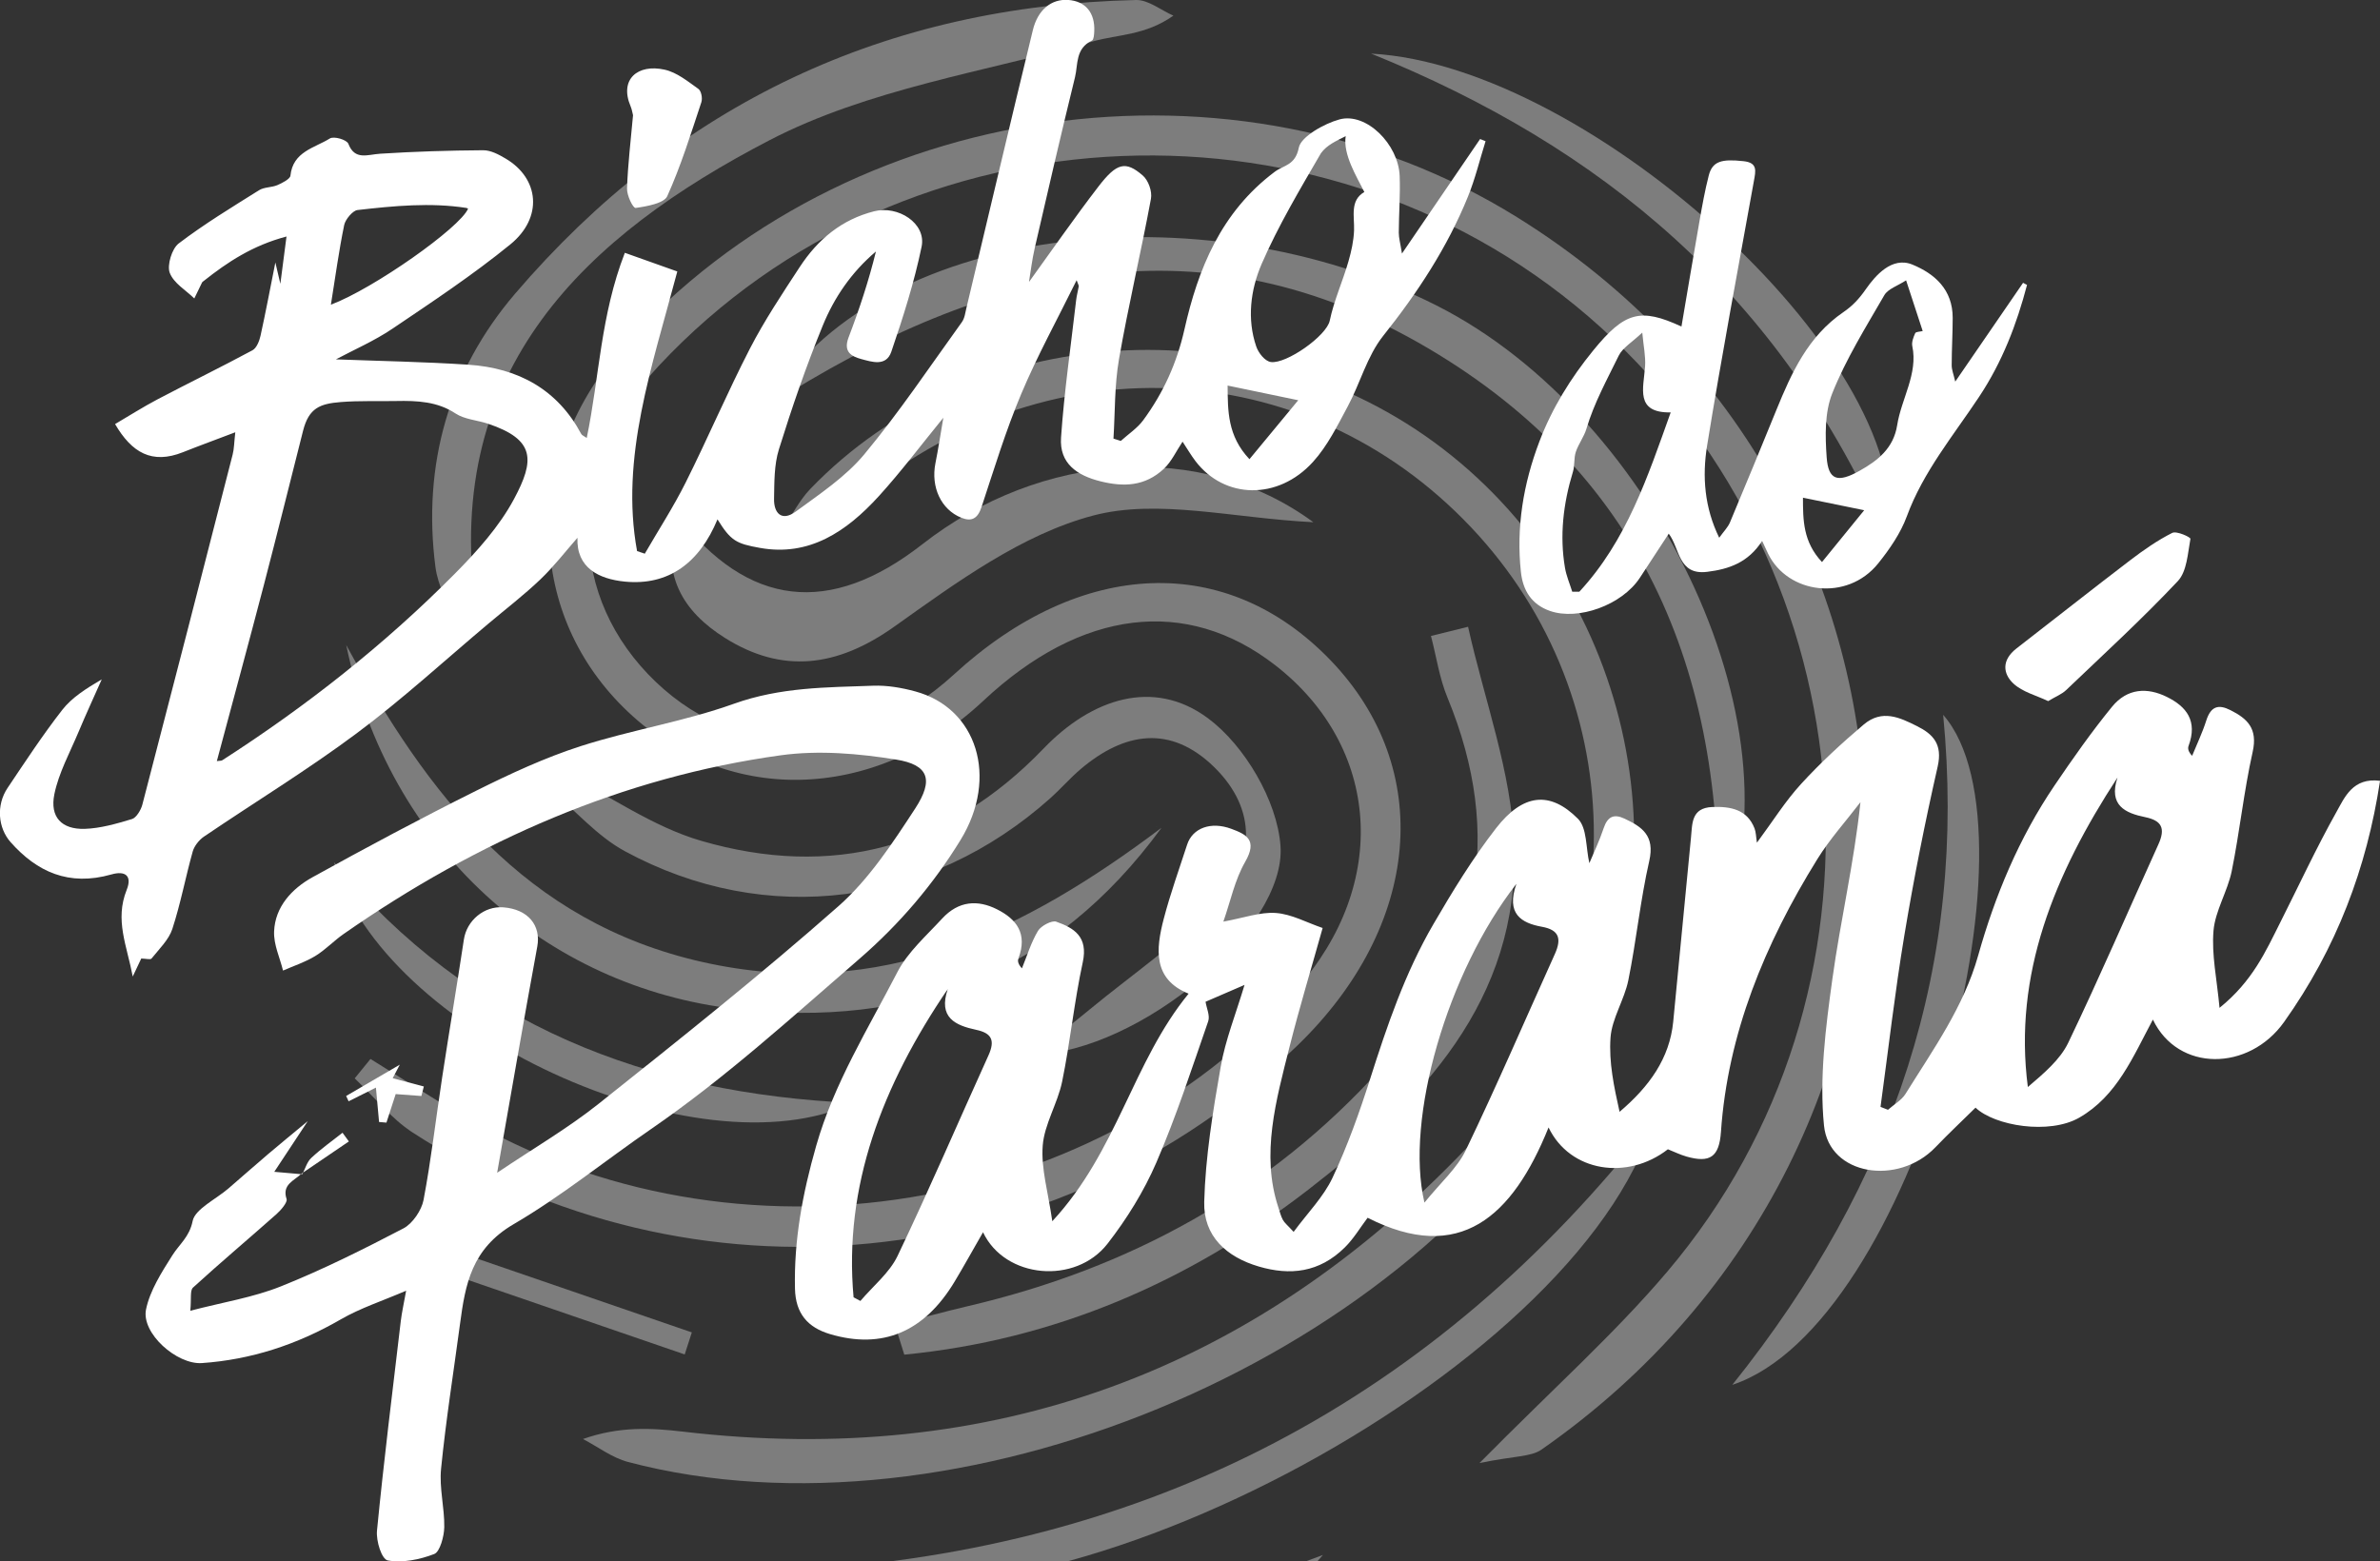 <svg width="285" height="187" viewBox="0 0 285 187" fill="none" xmlns="http://www.w3.org/2000/svg">
<rect x="0" y="0" width="285" height="187" fill="#333333" stroke="none"/>
<g clip-path="url(#clip0_269_168)">
<g opacity="0.4" clip-path="url(#clip1_269_168)">
<path d="M42.474 129.155C44.777 131.34 46.805 133.949 49.42 135.646C82.79 157.274 126.75 152.894 155.36 125.224C170.219 110.853 171.836 92.089 159.338 79.087C146.906 66.153 129.438 66.818 114.204 80.805C102.752 91.321 87.644 91.285 77.579 80.718C67.633 70.276 68.178 55.266 78.916 43.786C108.545 12.114 159.475 10.053 191.698 39.222C224.169 68.615 227.855 119.024 199.66 152.294C193.341 159.751 185.974 166.308 177.166 175.227C181.392 174.36 183.328 174.495 184.575 173.628C237.605 136.685 236.049 59.789 181.648 26.003C147.903 5.047 101.254 11.76 74.694 41.396C62.795 54.671 62.779 72.972 74.656 84.727C86.634 96.584 104.598 96.254 117.749 83.936C129.472 72.957 142.074 71.418 152.701 79.668C165.32 89.465 166.412 105.888 155.276 118.427C130.291 146.56 86.073 152.827 53.912 132.792C50.727 130.81 47.549 128.819 44.366 126.83C43.736 127.604 43.105 128.381 42.474 129.155Z" fill="#EAEAEA"/>
<path d="M95.713 65.164C97.902 63.472 100.165 61.868 102.266 60.073C124.814 40.838 156.236 42.124 176.131 63.127C195.813 83.902 195.891 116.259 175.649 137.472C150.065 164.284 118.707 175.802 81.792 171.466C77.998 171.02 74.176 170.81 69.808 172.35C71.606 173.287 73.303 174.6 75.213 175.103C114.315 185.413 167.88 163.246 188.273 128.398C202.499 104.087 195.698 71.328 172.777 53.745C149.988 36.263 116.438 38.373 97.026 58.566C95.761 59.884 94.902 61.597 93.854 63.127C94.474 63.806 95.094 64.484 95.715 65.164H95.713Z" fill="#EAEAEA"/>
<path d="M205.665 111.345C216.616 88.438 198.556 49.978 171.998 36.574C143.721 22.306 104.46 26.938 91.843 48.707C118.661 31.464 144.421 26.03 171.007 41.709C197.207 57.16 206.773 81.436 205.665 111.345Z" fill="#EAEAEA"/>
<path d="M65.942 94.582C68.886 97.072 71.511 100.153 74.828 101.95C91.774 111.139 111.275 108.567 125.795 95.582C127.035 94.473 128.131 93.198 129.399 92.122C134.653 87.663 140.185 86.779 145.402 91.882C150.612 96.98 150.239 103.083 145.697 108.026C141.245 112.873 135.638 116.648 130.522 120.874C128.678 122.398 126.788 123.862 123.679 126.346C136.541 125.942 154.069 111.261 153.336 101.292C152.94 95.902 149.043 89.285 144.66 86.028C138.108 81.158 130.675 83.709 124.972 89.645C113.488 101.597 99.605 105.259 83.957 100.702C78.182 99.021 72.993 95.319 67.535 92.537C67.005 93.217 66.472 93.898 65.942 94.578V94.582Z" fill="#EAEAEA"/>
<path d="M108.286 162.246C126.245 160.5 142.334 153.57 156.674 142.481C170.173 132.04 181.958 119.876 181.325 101.279C181.026 92.489 177.734 83.801 175.8 75.067C174.319 75.434 172.838 75.802 171.356 76.168C171.998 78.632 172.364 81.21 173.326 83.54C180.169 100.111 177.181 114.891 165.348 127.994C151.962 142.818 135.246 151.903 115.952 156.425C113.008 157.116 110.094 157.922 107.165 158.673C107.538 159.864 107.913 161.053 108.286 162.244V162.246Z" fill="#EAEAEA"/>
<path d="M54.66 75.169C56.162 73.531 57.015 73.005 56.958 72.605C53.053 44.083 70.263 28.16 92.13 16.804C103.938 10.672 117.863 8.612 130.901 4.95C133.887 4.112 137.145 4.251 140.514 1.873C139.02 1.221 137.513 -0.034 136.034 -6.86751e-06C106.09 0.682 81.141 12.417 61.664 35.194C53.774 44.422 50.558 55.647 52.142 67.906C52.433 70.154 53.631 72.283 54.662 75.169H54.66Z" fill="#EAEAEA"/>
<path d="M95.333 188.062C124.171 198.558 188.941 164.667 197.996 134.189C171.811 167.716 137.628 185.562 95.333 188.062Z" fill="#EAEAEA"/>
<path d="M41.46 77.258C46.48 101.468 65.314 118.273 88.17 120.851C108.921 123.191 126.25 116.732 139.089 99.141C122.68 111.49 105.533 120.015 84.166 115.23C62.81 110.446 51.167 95.073 41.46 77.258Z" fill="#EAEAEA"/>
<path d="M232.69 85.613C235.567 115.409 226.91 141.528 207.441 165.862C229.026 158.707 245.052 99.724 232.69 85.613Z" fill="#EAEAEA"/>
<path d="M157.273 62.546C143.882 52.669 124.666 54.071 110.45 65.183C99.361 73.85 89.584 72.715 81.118 61.775C78.892 68.859 81.897 73.31 86.789 76.391C93.663 80.718 100.221 79.939 107.112 75.036C114.523 69.762 122.378 63.996 130.901 61.748C138.676 59.696 147.606 62.064 157.273 62.546Z" fill="#EAEAEA"/>
<path d="M164.189 6.421C191.675 17.545 213.195 35.126 225.994 64.629C230.352 44.169 190.67 7.829 164.189 6.421Z" fill="#EAEAEA"/>
<path d="M40 103.27C45.707 123.494 83.565 140.879 102.178 132.099C77.573 130.969 56.244 122.852 40 103.27Z" fill="#EAEAEA"/>
<path d="M53.348 152.374C62.896 155.657 72.446 158.938 81.993 162.221C82.278 161.341 82.561 160.46 82.846 159.58C73.403 156.335 63.958 153.088 54.515 149.842C54.128 150.686 53.738 151.53 53.35 152.376L53.348 152.374Z" fill="#EAEAEA"/>
<path d="M158.415 186.238C149.257 189.649 140.101 193.063 130.084 196.794C137.463 200.214 150.044 196.259 158.415 186.238Z" fill="#EAEAEA"/>
<path d="M138.307 98.992C138.481 98.998 138.613 99.004 138.695 99.006C138.538 98.994 138.41 98.99 138.307 98.992Z" fill="#40BB91"/>
<path d="M138.452 98.998C138.483 99 138.513 99.002 138.546 99.004C138.546 99.004 138.511 99 138.452 98.998Z" fill="#40BB91"/>
<path d="M138.538 98.975C138.368 99.162 138.531 98.895 138.538 98.975V98.975Z" fill="#40BB91"/>
</g>
<path d="M201.092 56.431C201.278 56.44 201.415 56.444 201.504 56.449C201.336 56.435 201.203 56.431 201.092 56.431Z" fill="white"/>
<path d="M201.504 56.449C201.539 56.449 201.566 56.449 201.606 56.458C201.606 56.458 201.566 56.458 201.504 56.449Z" fill="white"/>
<path d="M193.883 63.461C193.701 63.66 193.878 63.377 193.883 63.461V63.461Z" fill="white"/>
<path d="M201.349 39.123C202.072 34.869 202.781 30.628 203.526 26.392C203.841 24.595 204.165 22.793 204.621 21.013C205.06 19.314 206.155 19.013 208.789 19.305C210.487 19.491 210.248 20.447 210.026 21.677C208.115 32.239 206.138 42.797 204.422 53.372C203.819 57.086 204.111 60.8 205.871 64.404C206.404 63.66 206.909 63.16 207.157 62.571C209.037 58.096 210.882 53.607 212.713 49.114C214.531 44.656 216.499 40.287 220.742 37.383C221.868 36.613 222.627 35.785 223.447 34.612C224.542 33.05 226.542 30.672 229.011 31.691C231.694 32.797 233.826 34.687 233.831 38.056C233.831 39.951 233.711 41.859 233.711 43.753C233.711 44.311 233.941 44.842 234.137 45.705C236.974 41.571 239.617 37.72 242.259 33.873C242.419 33.957 242.574 34.041 242.733 34.125C241.496 38.826 239.781 43.333 236.983 47.542C233.902 52.182 230.288 56.524 228.342 61.832C227.606 63.841 226.284 65.771 224.901 67.489C221.203 72.084 214.074 71.141 211.724 66.311C211.529 65.913 211.347 65.506 211.01 64.784C209.352 67.374 207.033 68.171 204.422 68.489C200.937 68.919 201.172 65.674 199.828 63.917C198.631 65.745 197.501 67.48 196.366 69.207C194.224 72.469 188.983 74.359 185.596 73.168C183.392 72.394 182.364 70.72 182.124 68.494C181.557 63.217 182.39 57.98 184.355 52.837C185.862 48.888 188.075 45.298 190.792 41.965C194.539 37.37 196.423 36.825 201.349 39.11V39.123ZM188.27 70.867C188.553 70.867 188.837 70.867 189.125 70.867C194.787 64.749 197.279 57.179 200.063 49.393C195.749 49.468 196.822 46.471 196.995 43.877C197.075 42.673 196.809 41.474 196.658 39.836C195.452 40.982 194.304 41.646 193.838 42.598C192.437 45.466 190.877 48.291 189.972 51.354C189.688 52.31 189.014 53.178 188.7 54.129C188.451 54.886 188.589 55.732 188.358 56.498C187.183 60.344 186.753 64.178 187.401 67.994C187.569 68.985 187.977 69.915 188.274 70.875L188.27 70.867ZM228.253 33.576C227.251 34.231 226.08 34.599 225.646 35.351C223.425 39.189 221.048 43.014 219.425 47.069C218.485 49.415 218.561 52.23 218.738 54.749C218.933 57.525 220.051 57.856 222.662 56.396C224.874 55.161 226.75 53.678 227.184 50.916C227.681 47.755 229.698 44.754 228.993 41.451C228.896 40.991 229.122 40.385 229.344 39.902C229.423 39.729 229.942 39.725 230.239 39.65C229.614 37.737 228.989 35.825 228.253 33.581V33.576ZM223.234 61.11C220.512 60.552 218.246 60.088 215.901 59.609C215.905 62.261 215.901 64.891 218.18 67.316C219.94 65.156 221.549 63.177 223.234 61.11Z" fill="white"/>
<path d="M123.249 33.731C125.953 29.995 128.649 26.095 131.54 22.337C133.734 19.482 134.79 19.247 136.838 21.013C137.508 21.589 137.991 22.908 137.822 23.816C136.634 30.23 135.113 36.608 133.996 43.027C133.451 46.17 133.535 49.362 133.335 52.531C133.628 52.624 133.921 52.717 134.213 52.81C135.118 51.991 136.191 51.287 136.896 50.331C139.33 47.02 140.93 43.465 141.835 39.45C143.453 32.257 146.189 25.418 152.64 20.58C153.713 19.774 155.114 19.823 155.531 17.68C155.788 16.37 158.572 14.798 160.399 14.303C163.604 13.426 167.471 17.282 167.608 21.089C167.692 23.333 167.511 25.608 167.502 27.866C167.502 28.508 167.688 29.136 167.883 30.367C171.222 25.471 174.232 21.062 177.238 16.653C177.455 16.737 177.677 16.821 177.894 16.91C177.198 19.132 176.657 21.407 175.775 23.572C173.319 29.619 169.767 35.037 165.631 40.23C163.706 42.647 162.891 45.882 161.396 48.662C160.164 50.96 158.967 53.403 157.233 55.316C153.043 59.946 146.623 59.782 143.156 55.227C142.628 54.532 142.185 53.771 141.609 52.899C140.855 54.023 140.296 55.276 139.379 56.139C137.1 58.273 134.532 58.326 131.801 57.653C128.955 56.949 126.849 55.497 127.057 52.412C127.434 46.914 128.237 41.407 128.871 35.905C128.933 35.369 129.092 34.838 129.177 34.302C129.194 34.183 129.097 34.05 128.924 33.559C126.605 38.269 124.193 42.647 122.282 47.197C120.424 51.615 119.037 56.192 117.538 60.725C117.064 62.159 116.314 62.491 115.117 62.009C112.688 61.03 111.446 58.335 112.018 55.471C112.364 53.744 112.621 52.013 112.962 50.035C110.258 53.346 107.89 56.511 105.239 59.423C101.35 63.695 96.886 66.679 91.002 65.621C88.16 65.112 87.522 64.784 85.917 62.203C83.784 67.365 80.095 70.176 74.819 69.658C71.707 69.353 69.006 68.002 69.148 64.412C67.743 66.01 66.351 67.825 64.715 69.388C62.75 71.265 60.582 72.929 58.498 74.682C53.253 79.091 48.186 83.752 42.71 87.829C36.8 92.234 30.5 96.076 24.403 100.215C23.827 100.609 23.259 101.34 23.077 101.986C22.213 105.071 21.632 108.219 20.634 111.269C20.213 112.552 19.052 113.668 18.147 114.801C18.014 114.969 17.447 114.81 16.915 114.801C16.72 115.213 16.409 115.868 15.895 116.957C15.199 113.252 13.722 110.197 15.172 106.576C15.837 104.912 15.026 104.252 13.345 104.73C8.224 106.187 4.416 104.403 1.286 100.884C-0.248 99.162 -0.479 96.435 0.909 94.368C3.033 91.207 5.121 88.015 7.462 85.014C8.601 83.553 10.277 82.491 12.184 81.367C11.257 83.456 10.299 85.532 9.417 87.635C8.38 90.114 7.027 92.575 6.509 95.125C5.95 97.878 7.4 99.352 10.14 99.272C12.015 99.215 13.948 98.657 15.811 98.095C16.325 97.94 16.884 97.006 17.048 96.364C20.688 82.398 24.279 68.427 27.857 54.452C28.039 53.753 28.034 53.018 28.176 51.774C25.826 52.669 23.858 53.386 21.911 54.16C18.187 55.643 15.771 54.205 13.78 50.791C15.447 49.813 17.141 48.733 18.901 47.808C22.669 45.829 26.491 43.966 30.242 41.947C30.721 41.69 31.063 40.832 31.196 40.216C31.816 37.414 32.34 34.603 32.974 31.434C33.195 32.377 33.342 33.01 33.572 33.992C33.834 31.96 34.051 30.296 34.308 28.326C30.256 29.398 27.25 31.385 24.377 33.665C24.314 33.714 24.23 33.762 24.199 33.824C23.884 34.462 23.578 35.103 23.268 35.745C22.239 34.74 20.799 33.922 20.324 32.669C19.987 31.775 20.581 29.783 21.393 29.163C24.456 26.83 27.755 24.829 31.018 22.784C31.643 22.39 32.521 22.47 33.222 22.169C33.807 21.916 34.738 21.434 34.778 21.044C35.071 18.145 37.678 17.724 39.495 16.587C39.979 16.281 41.522 16.724 41.717 17.224C42.493 19.234 44 18.508 45.534 18.41C49.644 18.149 53.754 18.021 57.851 17.994C58.778 17.99 59.727 18.508 60.538 18.986C64.595 21.372 65.047 26.064 61.114 29.269C56.627 32.925 51.781 36.139 46.984 39.375C44.812 40.84 42.382 41.889 40.227 43.041C45.392 43.24 50.753 43.328 56.069 43.678C62.108 44.076 66.776 46.684 69.605 51.978C69.694 52.142 69.929 52.217 70.261 52.452C71.782 45.139 71.906 37.795 74.823 30.278C77.182 31.119 79.279 31.868 81.106 32.514C78.091 43.899 74.238 54.815 76.287 66.002C76.597 66.108 76.903 66.21 77.213 66.316C78.854 63.478 80.649 60.707 82.108 57.79C84.764 52.483 87.083 47.029 89.801 41.752C91.534 38.388 93.667 35.188 95.755 31.996C97.923 28.68 100.779 26.294 104.685 25.303C107.527 24.581 110.941 26.733 110.36 29.544C109.486 33.78 108.152 37.985 106.733 42.129C106.112 43.944 104.374 43.333 103.137 43.005C101.967 42.691 100.951 42.146 101.616 40.411C102.898 37.051 104.024 33.643 104.893 30.119C101.953 32.602 99.883 35.661 98.522 38.999C96.535 43.859 94.828 48.822 93.277 53.802C92.687 55.696 92.731 57.772 92.691 59.747C92.656 61.46 93.609 62.5 95.29 61.27C98.158 59.167 101.253 57.113 103.488 54.426C107.682 49.379 111.34 43.908 115.179 38.583C115.525 38.105 115.596 37.428 115.738 36.834C118.38 25.763 120.987 14.688 123.679 3.621C124.282 1.133 125.922 -0.137 127.891 -0.009C129.979 0.128 131.145 1.518 131.034 3.776C131.017 4.143 130.972 4.754 130.773 4.847C128.751 5.817 129.106 7.716 128.729 9.247C127.062 16.047 125.483 22.864 123.914 29.681C123.586 31.102 123.422 32.54 123.226 33.709L123.249 33.731ZM25.964 91.154C26.319 91.105 26.491 91.132 26.607 91.061C36.649 84.607 46.009 77.241 54.45 68.728C57.124 66.032 59.789 63.058 61.544 59.782C64.049 55.116 64.112 52.646 58.432 50.747C57.142 50.318 55.625 50.234 54.548 49.521C52.384 48.091 49.995 47.976 47.419 48.029C45.219 48.074 43.056 47.976 40.817 48.153C38.321 48.352 36.986 48.853 36.29 51.597C34.738 57.724 33.217 63.855 31.621 69.972C29.79 76.98 27.888 83.974 25.968 91.149L25.964 91.154ZM161.144 16.308C160.009 16.892 158.922 17.335 158.178 18.353C155.659 22.691 153.07 27.034 151.092 31.584C149.722 34.74 149.323 38.26 150.432 41.496C150.698 42.275 151.465 43.257 152.183 43.359C154.032 43.616 158.847 40.234 159.233 38.41C159.743 35.975 160.785 33.7 161.472 31.314C161.822 30.097 162.101 28.849 162.146 27.578C162.203 25.936 161.623 24.001 163.378 22.997C162.429 21.102 160.807 18.495 161.144 16.308ZM39.624 36.493C44.763 34.559 55.093 27.268 56.051 24.993C55.985 24.962 55.922 24.913 55.847 24.904C51.555 24.236 47.17 24.657 42.803 25.157C42.24 25.223 41.353 26.281 41.216 26.95C40.582 30.03 40.161 33.138 39.624 36.493ZM155.46 47.936C152.219 47.264 149.691 46.737 147.005 46.179C147.027 49.198 146.982 52.208 149.62 54.997C151.62 52.58 153.478 50.331 155.46 47.936Z" fill="white"/>
<path d="M75.808 13.816C75.715 13.457 75.662 13.076 75.515 12.74C74.132 9.486 76.375 7.636 79.568 8.34C81.062 8.667 82.361 9.748 83.629 10.646C83.979 10.894 84.143 11.766 83.984 12.249C82.725 16.033 81.545 19.858 79.9 23.501C79.523 24.342 77.444 24.723 76.127 24.904C75.795 24.949 75.059 23.413 75.085 22.567C75.187 19.659 75.542 16.737 75.803 13.811L75.808 13.816Z" fill="white"/>
<path d="M117.716 147.585C116.461 149.767 115.419 151.657 114.306 153.508C110.675 159.541 105.656 161.644 99.395 159.785C96.735 158.997 95.263 157.328 95.197 154.344C95.064 148.568 96.088 142.999 97.737 137.231C99.874 129.741 103.953 123.216 107.474 116.404C108.702 114.031 110.927 112.074 112.807 110.029C114.803 107.86 117.104 107.758 119.391 108.909C121.737 110.087 123.071 111.822 121.954 114.801C121.834 115.12 121.936 115.509 122.375 115.979C122.992 114.469 123.466 112.884 124.295 111.49C124.65 110.892 125.958 110.202 126.477 110.388C128.605 111.14 130.325 112.18 129.66 115.244C128.631 119.985 128.161 124.801 127.186 129.551C126.654 132.14 125.053 134.672 124.863 137.213C124.654 139.989 125.51 142.747 126.011 146.266C133.823 137.829 135.606 127.24 142.332 119.011C138.057 117.284 138.394 113.708 139.361 110.025C140.141 107.046 141.197 104.115 142.154 101.167C142.802 99.171 144.996 98.361 147.435 99.263C149.23 99.927 150.627 100.591 149.106 103.225C147.865 105.381 147.359 107.918 146.495 110.383C148.933 109.941 150.933 109.206 152.782 109.347C154.684 109.489 156.444 110.485 158.382 111.145C157.012 116.041 155.602 120.684 154.422 125.368C152.804 131.791 150.973 138.254 153.079 144.606C153.247 145.11 153.372 145.646 153.62 146.102C153.828 146.478 154.192 146.757 154.91 147.541C156.564 145.292 158.493 143.349 159.565 141.064C161.366 137.235 162.793 133.229 164.07 129.223C166.096 122.862 168.238 116.541 171.656 110.671C173.948 106.731 176.352 102.796 179.154 99.188C182.364 95.058 185.6 94.691 188.957 98.064C190.056 99.166 189.892 101.526 190.322 103.38C190.837 102.145 191.528 100.711 192.02 99.228C192.513 97.745 193.288 97.466 194.53 98.046C196.623 99.029 198.188 100.074 197.496 103.11C196.419 107.842 195.953 112.659 194.987 117.413C194.517 119.728 193.022 121.99 192.858 124.256C192.641 127.231 193.28 130.188 193.94 133.163C197.505 130.135 199.935 126.758 200.365 122.362C201.083 114.996 201.779 107.625 202.497 100.259C202.657 98.626 202.528 96.762 205.033 96.656C207.259 96.563 209.228 96.966 210.101 99.215C210.278 99.666 210.274 100.202 210.389 100.928C212.26 98.405 213.772 95.97 215.679 93.889C217.993 91.358 220.547 89.007 223.167 86.785C225.384 84.903 227.521 85.953 229.53 86.953C231.467 87.918 232.647 89.109 232.03 91.822C230.505 98.529 229.166 105.266 228.044 112.017C226.909 118.856 226.125 125.717 225.189 132.57C225.486 132.685 225.783 132.804 226.08 132.919C226.79 132.291 227.707 131.777 228.182 131.012C231.494 125.686 235.147 120.604 236.881 114.443C238.88 107.329 241.749 100.383 246.032 94.067C248.209 90.853 250.452 87.661 252.909 84.651C254.749 82.398 257.156 82.323 259.471 83.465C261.834 84.629 263.182 86.347 262.078 89.33C261.958 89.653 262.042 90.038 262.503 90.525C263.071 89.126 263.736 87.75 264.188 86.324C264.747 84.554 265.673 84.337 267.092 85.054C269.105 86.068 270.382 87.236 269.752 90.052C268.693 94.788 268.205 99.6 267.239 104.354C266.746 106.758 265.257 109.108 265.062 111.477C264.822 114.363 265.465 117.236 265.784 120.711C269.761 117.497 271.318 113.929 273.056 110.481C275.286 106.058 277.365 101.565 279.79 97.24C280.766 95.501 281.746 93.093 285.005 93.518C283.417 103.96 279.799 113.57 273.508 122.411C269.296 128.329 260.814 128.417 257.804 122.114C255.409 126.598 253.507 131.264 248.985 133.862C245.402 135.921 238.867 134.854 236.566 132.663C235.028 134.181 233.352 135.752 231.764 137.408C227.291 142.069 219.017 140.777 218.419 134.796C217.851 129.117 218.614 123.101 219.421 117.262C220.383 110.295 222.019 103.358 222.786 96.076C221.052 98.343 219.115 100.494 217.625 102.893C211.294 113.097 206.891 123.845 206.08 135.567C205.871 138.586 204.754 139.32 201.943 138.515C201.18 138.298 200.467 137.939 199.726 137.647C194.889 141.41 188.012 140.383 185.436 135.035C181.127 145.743 174.782 151.454 163.769 145.85C162.904 146.992 162.119 148.333 161.051 149.391C157.969 152.445 154.462 152.782 150.747 151.693C146.858 150.551 144.092 148.054 144.203 143.946C144.344 138.581 145.236 133.141 146.176 127.762C146.734 124.553 148.002 121.406 149.031 117.962C147.244 118.732 145.799 119.356 144.362 119.98C144.486 120.768 144.916 121.636 144.677 122.326C142.708 127.997 140.855 133.721 138.465 139.25C136.989 142.667 134.936 145.991 132.617 148.966C128.778 153.893 120.345 153.149 117.716 147.585ZM102.22 155.38C102.49 155.526 102.761 155.672 103.031 155.814C104.538 154.035 106.516 152.441 107.474 150.436C111.269 142.499 114.727 134.424 118.358 126.421C119.192 124.588 118.744 123.734 116.891 123.34C114.452 122.818 112.302 121.906 113.503 118.44C105.647 129.998 101.005 142.083 102.215 155.38H102.22ZM170.579 144.03C172.525 141.622 174.503 139.891 175.518 137.775C179.247 130.011 182.643 122.114 186.186 114.274C187.032 112.402 186.687 111.366 184.638 110.999C182.164 110.551 180.324 109.449 181.588 105.855C173.337 116.408 168.211 133.991 170.574 144.035L170.579 144.03ZM253.565 93.124C245.997 104.722 241.075 116.727 242.831 130.193C244.742 128.559 246.693 126.921 247.668 124.889C251.432 117.037 254.868 109.051 258.464 101.127C259.342 99.193 258.85 98.272 256.877 97.869C254.518 97.387 252.461 96.475 253.565 93.124Z" fill="white"/>
<path d="M36.108 140.564C35.239 141.414 33.736 141.857 34.317 143.605C34.446 143.999 33.652 144.929 33.111 145.411C29.79 148.36 26.39 151.219 23.113 154.212C22.732 154.557 22.931 155.553 22.789 156.987C26.682 155.969 30.282 155.407 33.63 154.07C38.631 152.069 43.513 149.63 48.323 147.116C49.405 146.549 50.487 144.942 50.717 143.729C51.64 138.851 52.198 133.938 52.948 129.037C53.79 123.53 54.717 118.024 55.55 112.517C55.892 110.255 57.962 108.498 60.259 108.67C63.252 108.896 64.803 110.844 64.338 113.367C62.711 122.202 61.194 131.047 59.532 140.462C63.886 137.528 67.996 135.137 71.693 132.193C81.39 124.473 91.104 116.74 100.402 108.533C104.06 105.306 106.893 100.968 109.593 96.833C111.841 93.385 111.202 91.597 107.305 90.972C102.827 90.255 98.079 89.83 93.503 90.459C74.62 93.066 57.253 100.636 41.149 111.862C39.97 112.681 38.955 113.774 37.74 114.509C36.538 115.239 35.182 115.678 33.891 116.244C33.51 114.686 32.761 113.145 32.823 111.561C32.938 108.617 34.938 106.439 37.434 105.058C43.907 101.477 50.429 97.993 57.031 94.7C61.092 92.677 65.256 90.742 69.521 89.37C75.577 87.422 81.878 86.435 87.872 84.293C93.481 82.287 98.978 82.332 104.543 82.128C106.25 82.066 107.988 82.371 109.602 82.81C116.993 84.81 119.613 93.106 115.024 100.6C111.765 105.921 107.744 110.649 102.925 114.828C94.797 121.866 86.852 129.108 77.989 135.208C72.483 138.993 67.242 143.269 61.514 146.615C56.459 149.564 55.719 153.844 55.093 158.519C54.318 164.313 53.395 170.103 52.819 175.898C52.584 178.235 53.24 180.564 53.2 182.919C53.182 184.003 52.677 185.858 52.008 186.119C50.247 186.805 48.172 187.208 46.443 186.894C45.703 186.761 45.025 184.57 45.144 183.321C45.964 174.951 47.006 166.58 47.995 158.209C48.115 157.204 48.345 156.199 48.633 154.588C45.796 155.81 43.162 156.66 40.795 158.027C35.523 161.077 30.016 162.848 24.181 163.255C21.18 163.463 16.901 159.683 17.487 156.828C17.943 154.588 19.353 152.383 20.643 150.343C21.495 148.997 22.687 148.143 23.069 146.239C23.352 144.818 25.844 143.641 27.347 142.348C28.939 140.976 30.513 139.582 32.114 138.218C33.497 137.041 34.907 135.894 36.853 134.278C35.275 136.669 34.166 138.346 32.845 140.347C34.517 140.493 35.363 140.569 36.21 140.644L36.113 140.569L36.108 140.564Z" fill="white"/>
<path d="M245.26 83.969C243.846 83.292 242.206 82.885 241.119 81.884C239.878 80.742 239.616 79.096 241.483 77.653C246.023 74.142 250.523 70.579 255.086 67.099C256.682 65.882 258.349 64.718 260.113 63.828C260.654 63.554 262.335 64.346 262.299 64.536C261.976 66.267 261.887 68.432 260.787 69.6C256.522 74.133 251.92 78.352 247.411 82.655C246.892 83.15 246.169 83.425 245.256 83.974L245.26 83.969Z" fill="white"/>
<path d="M45.392 134.38L45.016 130.263C44.133 130.706 42.941 131.304 41.744 131.901C41.646 131.689 41.548 131.476 41.451 131.264C43.353 130.153 45.26 129.042 47.875 127.514C47.277 128.652 47.082 129.024 47.024 129.135C48.19 129.444 49.471 129.785 50.753 130.126C50.655 130.507 50.558 130.888 50.46 131.268C49.383 131.189 48.31 131.109 47.383 131.038C47.02 132.162 46.647 133.309 46.275 134.455C45.982 134.429 45.685 134.407 45.392 134.38Z" fill="white"/>
<path d="M36.201 140.64C36.551 139.976 36.76 139.161 37.279 138.679C38.445 137.59 39.761 136.66 41.016 135.668C41.269 136.014 41.522 136.363 41.775 136.709C39.886 137.992 37.997 139.281 36.108 140.564L36.206 140.64H36.201Z" fill="white"/>
</g>
<defs>
<clipPath id="clip0_269_168">
<rect width="285" height="187" fill="white"/>
</clipPath>
<clipPath id="clip1_269_168">
<rect width="197" height="198" fill="white" transform="translate(40)"/>
</clipPath>
</defs>
</svg>
